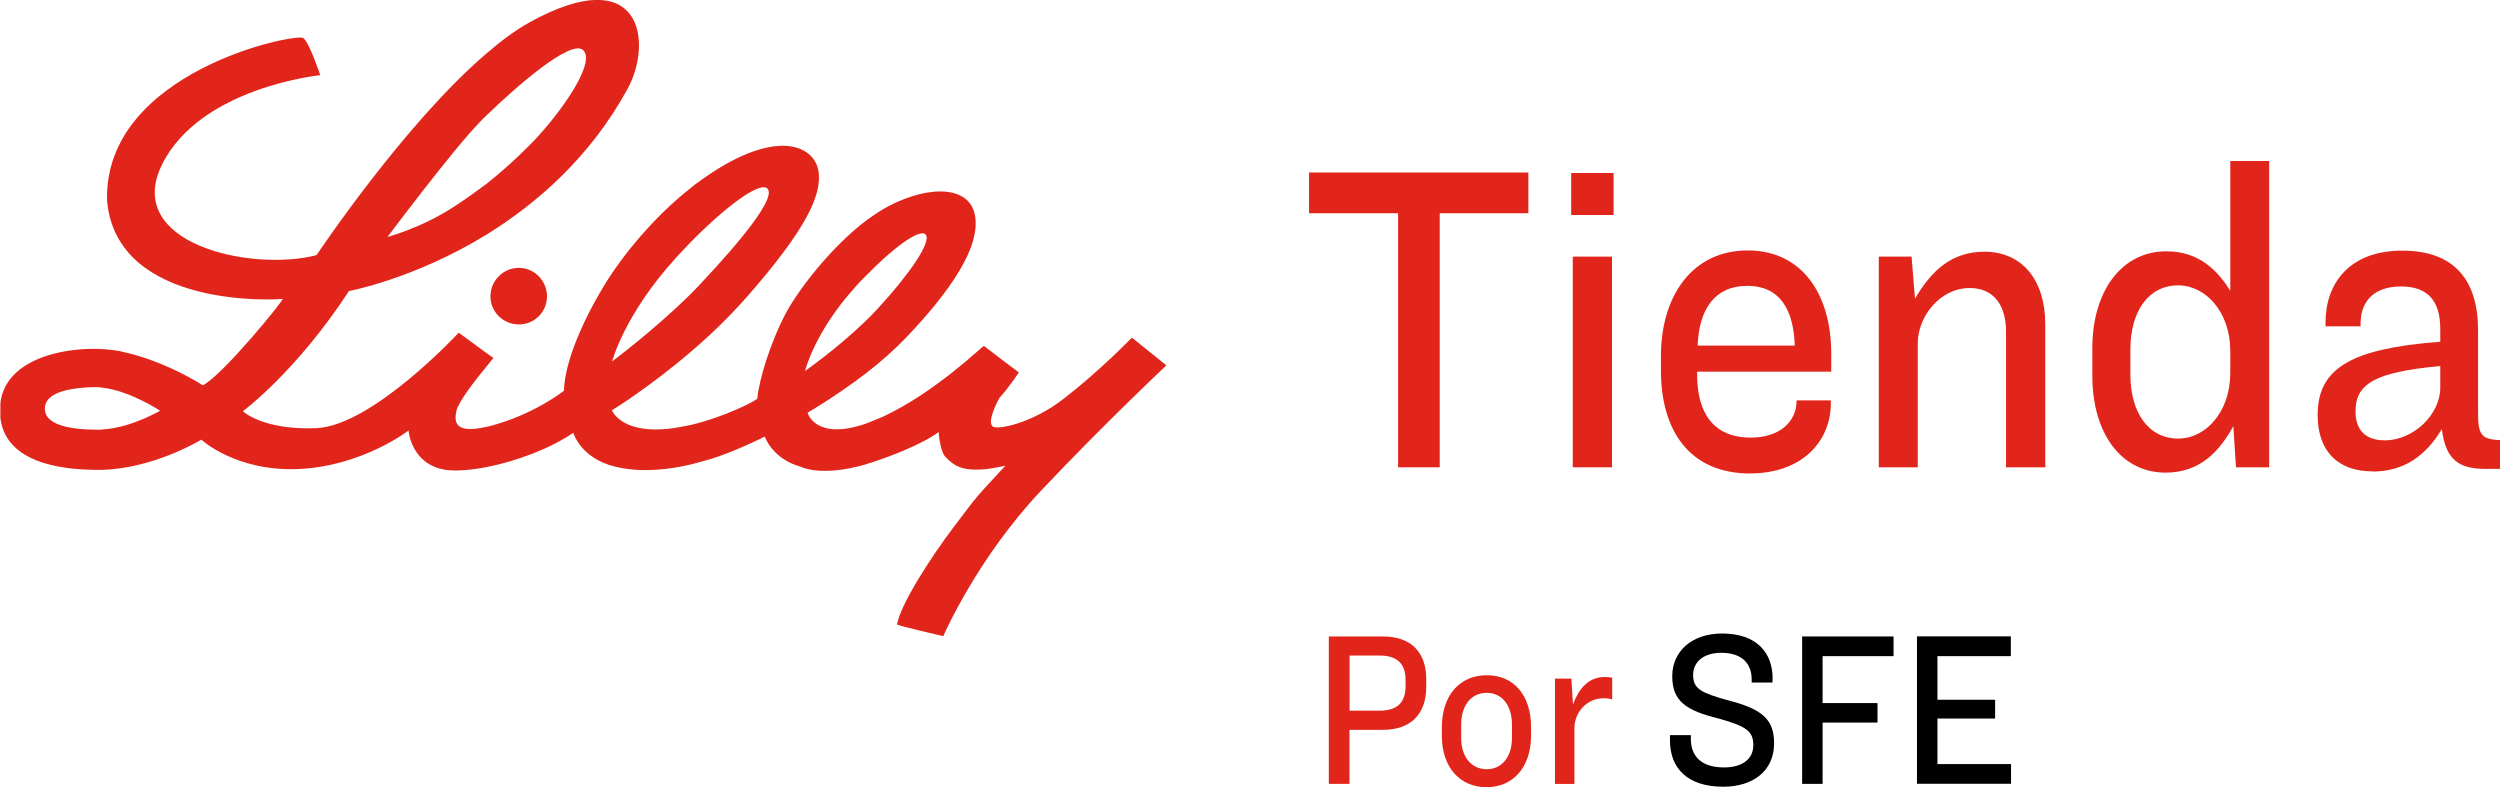 <?xml version="1.0" encoding="UTF-8"?>
<svg id="Capa_2" data-name="Capa 2" xmlns="http://www.w3.org/2000/svg" viewBox="0 0 254.06 80">
  <defs>
    <style>
      .cls-1 {
        fill: #e1251b;
      }
    </style>
  </defs>
  <g id="Capa_3" data-name="Capa 3">
    <g>
      <g>
        <path class="cls-1" d="M115.02,34.32s-3.27,3.39-6.95,6.22c-3.18,2.48-6.72,3.18-7.19,2.8-.64-.53.64-2.83.7-2.92.88-.94,1.96-2.57,1.96-2.57,0,0-3.45-2.6-3.54-2.69-.09-.09-4.82,4.65-10.28,7.19-.64.26-1.2.5-1.72.7-5.17,1.78-5.93-1.11-5.93-1.11,0,0,2.8-1.61,5.93-4,1.43-1.11,2.92-2.4,4.24-3.8,4.18-4.41,7.45-8.97,6.84-12.27-.64-3.3-5.4-2.98-9.58-.47-.5.32-.99.67-1.49,1.02-3.65,2.78-7.04,7.22-8.27,9.64-1.43,2.75-2.6,6.49-2.78,8.44,0,.15-3.18,1.84-6.78,2.69-.73.15-1.46.29-2.19.38-4.41.47-5.58-1.4-5.81-1.87,0,0,3.74-2.28,8-5.93,1.9-1.61,3.91-3.54,5.76-5.64,5.99-6.84,7.57-10.28,7.25-12.68-.44-2.86-4.65-4.5-12.21,1.05-.26.18-.53.38-.79.61-3.16,2.48-6.22,5.9-8.41,9.29-2.34,3.71-4.38,8.18-4.47,11.31,0,0-2.89,2.31-7.22,3.51-.2.06-.41.12-.61.15-3.16.73-3.36-.38-3.1-1.61.18-.91,2.05-3.3,3.1-4.56.38-.5.67-.82.67-.82l-.67-.47-2.86-2.1s-8.74,9.44-14.46,9.7c-5.46.23-7.48-1.72-7.48-1.72,0,0,5.38-3.94,10.78-12.21,0,0,6.66-1.23,14.02-5.76,5.05-3.13,10.46-7.8,14.26-14.72,2.66-4.79,1.52-13.18-9.96-6.81-1.37.76-2.83,1.84-4.29,3.1-8.41,7.16-17.32,20.54-17.32,20.54-6.69,1.72-19.63-1.17-15.72-9.17,3.86-7.89,16.1-9.12,16.1-9.12,0,0-1.11-3.3-1.72-3.77-.7-.56-20.28,3.39-19.95,16.51.96,11.13,17.53,10.08,17.85,9.99.29-.09-6.08,7.77-8.12,8.79,0,0-3.59-2.37-7.95-3.36-.64-.18-1.4-.26-2.19-.32-4.38-.26-9.96,1.2-10.43,5.49v1.49c.58,5.14,7.71,5.26,9.67,5.29h.76c5.02-.18,9.52-2.78,9.99-3.07,0,0,3.54,3.3,9.99,2.98,6.43-.32,11.07-3.91,11.07-3.91,0,0,.23,3.45,3.77,4,1.05.15,2.54.03,4.21-.29,2.95-.58,6.43-1.87,8.76-3.48,0,0,.73,2.6,4.27,3.45,2.66.64,5.46.29,7.68-.23.73-.18,1.4-.38,1.99-.55,2.37-.7,5.52-2.28,5.52-2.28,0,0,.76,2.28,3.68,3.07,0,0,2.02,1.08,6.63-.26.18-.06.38-.15.61-.2,5.02-1.66,6.75-3.07,6.75-3.07,0,0,.12,1.99.73,2.57.79.79,1.55,1.43,4.03,1.2.88-.09,2.02-.35,2.02-.35-3.18,3.45-2.57,2.69-5.2,6.16-2.45,3.24-5.43,7.89-5.81,9.96-.03.12,4.7,1.2,4.7,1.2,0,0,3.39-7.86,9.93-14.78,6.51-6.89,12.74-12.74,12.74-12.74l-3.48-2.8ZM68.66,26.23c.5-.55,1.02-1.08,1.52-1.61,3.59-3.65,6.95-6.13,7.77-5.49,1.05.85-2.69,5.38-6.54,9.47-.38.44-.82.85-1.23,1.29-3.8,3.74-7.98,6.84-7.98,6.84,0,0,1.26-4.79,6.46-10.49ZM48.73,12.44c.2-.23.47-.47.73-.73,2.89-2.8,8.59-7.83,9.82-6.6,1.31,1.34-2.45,6.54-5.2,9.38-1.61,1.64-3.04,2.92-4.62,4.18-1.02.76-2.07,1.52-3.33,2.34-3.3,2.16-6.75,3.07-6.75,3.07,0,0,6.84-9.12,9.35-11.63ZM10.43,43.64c-.15.03-.29.03-.44.03-3.04,0-5.35-.53-5.43-2.05-.09-1.52,1.87-2.19,4.94-2.28.29,0,.61,0,.93.06,2.8.32,5.84,2.34,5.84,2.34,0,0-2.98,1.75-5.84,1.9ZM86.83,29.26c.38-.44.76-.85,1.17-1.23,2.8-2.89,5.38-4.73,6.02-4.24.82.67-1.81,4.32-4.82,7.57-.38.41-.79.85-1.2,1.23-2.95,2.86-6.19,5.11-6.19,5.11,0,0,.96-3.94,5.03-8.44Z"/>
        <path class="cls-1" d="M49.84,30.11c0,1.58,1.29,2.86,2.89,2.86s2.86-1.29,2.86-2.86-1.29-2.89-2.86-2.89-2.89,1.29-2.89,2.89Z"/>
      </g>
      <g>
        <path class="cls-1" d="M155.32,17.53v4.14h-9.01v25.82h-4.23v-25.82h-9.05v-4.14h22.28Z"/>
        <path class="cls-1" d="M163.98,17.58v4.27h-4.31v-4.27h4.31ZM163.82,26.08v21.41h-3.99v-21.41h3.99Z"/>
        <path class="cls-1" d="M177.88,48.12c-6.19,0-9.09-4.36-9.09-10.48v-1.44c0-6.16,3.21-10.75,8.81-10.75s8.5,4.54,8.5,10.48v1.84h-13.63v.31c0,3.82,1.61,6.39,5.44,6.39,3.09,0,4.66-1.75,4.66-3.69v-.09h3.49v.27c0,4-3.05,7.15-8.18,7.15ZM172.52,35.12h9.87c-.12-3.69-1.53-6.07-4.82-6.07s-4.9,2.34-5.05,6.07Z"/>
        <path class="cls-1" d="M194.26,26.08l.35,4.27c1.68-2.88,3.76-4.77,7.05-4.77,3.84,0,6.19,2.88,6.19,7.38v14.53h-3.99v-13.81c0-2.65-1.25-4.41-3.68-4.41-3.05,0-5.29,2.92-5.29,5.62v12.6h-3.96v-21.41h3.33Z"/>
        <path class="cls-1" d="M230.6,16.36v31.13h-3.37l-.27-4.18c-1.41,2.56-3.37,4.72-6.89,4.72-4.58,0-7.44-4.09-7.44-9.85v-2.79c0-5.76,2.94-9.85,7.52-9.85,3.37,0,5.21,1.98,6.5,4v-13.18h3.96ZM216.5,35.48v2.61c0,3.73,1.76,6.48,4.86,6.48,2.82,0,5.29-2.74,5.29-6.66v-2.25c0-3.91-2.47-6.66-5.29-6.66-3.09,0-4.86,2.74-4.86,6.48Z"/>
        <path class="cls-1" d="M241.09,47.9c-3.52,0-5.56-2.07-5.56-5.71,0-2.34.78-4.09,2.98-5.35,1.8-1.03,4.7-1.75,9.48-2.11v-1.3c0-2.79-1.21-4.32-3.99-4.32-2.62,0-4.11,1.39-4.11,3.78v.27h-3.56v-.4c0-3.96,2.43-7.29,7.79-7.29s7.71,3.06,7.71,8.1v8.46c0,2.25.43,2.61,2.23,2.7v2.92h-1.45c-2.62,0-4.07-.81-4.46-4.05-1.61,2.7-3.84,4.32-7.05,4.32ZM242.35,44.75c2.94,0,5.64-2.65,5.64-5.35v-2.2c-3.45.31-5.6.81-6.81,1.48-1.41.81-1.8,1.8-1.8,3.15,0,1.8.94,2.92,2.98,2.92Z"/>
      </g>
      <g>
        <path class="cls-1" d="M140.57,64.68c2.86,0,4.37,1.66,4.37,4.3v.83c0,2.72-1.53,4.36-4.41,4.36h-3.39v5.49h-2.1v-14.98h5.52ZM137.15,72.22h3.05c1.92,0,2.64-.95,2.64-2.5v-.63c0-1.51-.74-2.47-2.62-2.47h-3.07v5.6Z"/>
        <path class="cls-1" d="M155.59,73.88v.9c0,3.17-1.82,5.22-4.52,5.22s-4.54-2.02-4.54-5.2v-.92c0-3.17,1.78-5.26,4.56-5.26s4.5,2.07,4.5,5.26ZM148.49,73.63v1.37c0,1.89,1.02,3.17,2.59,3.17s2.57-1.28,2.57-3.17v-1.37c0-1.87-.94-3.22-2.57-3.22s-2.59,1.35-2.59,3.22Z"/>
        <path class="cls-1" d="M159.69,68.96l.16,2.63c.57-1.55,1.55-2.79,3.21-2.79.29,0,.53.02.78.07v2.2c-.27-.07-.53-.11-.88-.11-1.66,0-2.96,1.39-2.96,3.04v5.67h-1.98v-10.71h1.66Z"/>
        <path d="M180.13,68.96v.4h-2.12v-.34c0-1.42-.82-2.68-3.09-2.68-1.78,0-2.86.92-2.86,2.25,0,1.44.88,1.82,3.41,2.54,3.53.9,4.82,1.89,4.82,4.41,0,2.81-2.15,4.41-5.17,4.41-3.72,0-5.41-1.96-5.41-4.7v-.54h2.12v.38c0,1.75,1.06,2.9,3.37,2.9,1.8,0,2.98-.81,2.98-2.27s-.8-1.93-3.52-2.7c-3.33-.81-4.72-1.78-4.72-4.3s1.98-4.34,5.07-4.34c3.58,0,5.13,2.02,5.13,4.57Z"/>
        <path d="M192.43,64.68v2h-7.21v4.77h5.58v1.98h-5.58v6.23h-2.08v-14.98h9.28Z"/>
        <path d="M204.35,64.68v2h-7.46v4.43h5.86v1.91h-5.86v4.63h7.48v2h-9.56v-14.98h9.54Z"/>
      </g>
    </g>
  </g>
</svg>